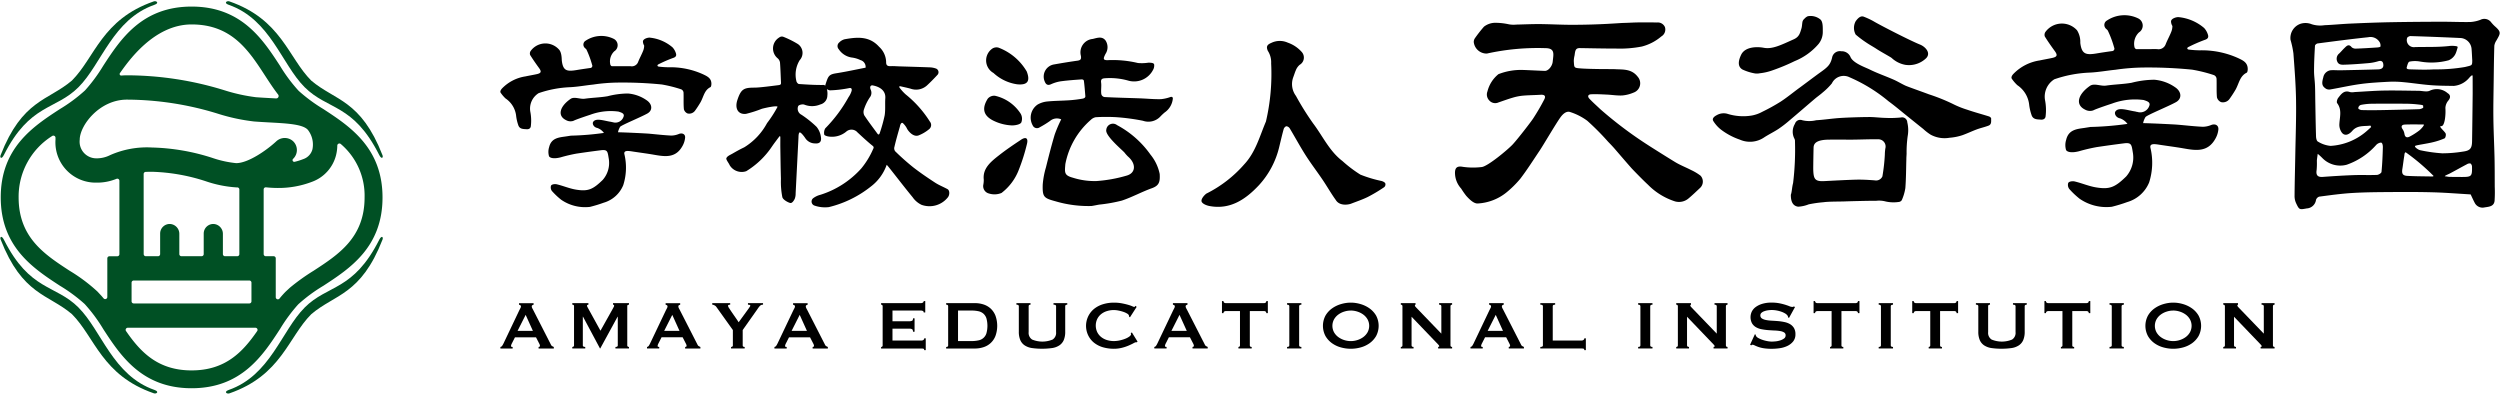 <svg xmlns="http://www.w3.org/2000/svg" width="266" height="42" viewBox="0 0 266 42"><defs><style>.a{fill:#005024;}</style></defs><title>logo_footer</title><path class="a" d="M29.791,35.014a17.3,17.3,0,0,1,1.912-2.6l.048-.048A16.717,16.717,0,0,1,34.4,30.411c2.807-1.827,6.3-4.1,6.3-9.4S37.2,13.43,34.4,11.6a17.183,17.183,0,0,1-2.6-1.915l-.045-.045A16.815,16.815,0,0,1,29.791,7c-1.827-2.808-4.1-6.3-9.4-6.3S12.81,4.191,10.983,7A17.187,17.187,0,0,1,9.064,9.6l-.041.041A16.764,16.764,0,0,1,6.379,11.6c-2.807,1.827-6.3,4.1-6.3,9.4s3.5,7.577,6.3,9.405a17.116,17.116,0,0,1,2.6,1.915l.045.044a16.763,16.763,0,0,1,1.959,2.644c1.828,2.808,4.1,6.3,9.405,6.3S27.964,37.822,29.791,35.014ZM13.513,10.6a33.064,33.064,0,0,1,9.657,1.494,20.447,20.447,0,0,0,3.859.831c.592.045,1.157.076,1.7.105,1.812.1,3.524.189,4.033.794a2.542,2.542,0,0,1,.482,2.06,1.5,1.5,0,0,1-.994,1.051,6.408,6.408,0,0,1-.9.281.184.184,0,0,1-.165-.314l0,0a1.291,1.291,0,0,0-.026-1.9,1.322,1.322,0,0,0-1.779.05c-.97.9-2.953,2.306-4.252,2.306a11.23,11.23,0,0,1-2.517-.552,22.543,22.543,0,0,0-6.439-1.111,9.67,9.67,0,0,0-4.448.806,3.14,3.14,0,0,1-1.489.345,1.771,1.771,0,0,1-1.752-1.982C8.486,13.362,10.559,10.6,13.513,10.6Zm1.772,7.915a.224.224,0,0,1,.216-.225c.207-.009.431-.013.674-.013A20.1,20.1,0,0,1,21.9,19.286a12.471,12.471,0,0,0,3.229.652h.107a.224.224,0,0,1,.231.224v6.876a.225.225,0,0,1-.225.225h-1.3a.226.226,0,0,1-.226-.225V24.894a1.049,1.049,0,0,0-.989-1.063,1.021,1.021,0,0,0-1.052,1.02v2.186a.225.225,0,0,1-.225.225H19.305a.225.225,0,0,1-.225-.225V24.894a1.049,1.049,0,0,0-.99-1.063,1.02,1.02,0,0,0-1.051,1.02v2.186a.226.226,0,0,1-.226.225h-1.3a.225.225,0,0,1-.225-.225ZM14.224,29.847H26.53a.226.226,0,0,1,.225.226v1.988a.225.225,0,0,1-.225.225H14.224A.225.225,0,0,1,14,32.061V30.073A.226.226,0,0,1,14.224,29.847Zm24.568-8.84c0,4.269-2.764,6.068-5.436,7.807a22.376,22.376,0,0,0-2.514,1.8l-.439.408a9.478,9.478,0,0,0-.663.743.225.225,0,0,1-.4-.141V27.487a.225.225,0,0,0-.225-.225H28.28a.226.226,0,0,1-.226-.225V20.155a.226.226,0,0,1,.25-.224A11.879,11.879,0,0,0,29.538,20a9.988,9.988,0,0,0,3.671-.661,4.077,4.077,0,0,0,2.545-2.821,4.5,4.5,0,0,0,.135-1.027.224.224,0,0,1,.374-.166A7.21,7.21,0,0,1,38.792,21.007ZM20.387,2.6c4.27,0,6.069,2.763,7.808,5.436.464.713.912,1.4,1.395,2.021a.256.256,0,0,1-.215.415l-.5-.028c-.531-.028-1.081-.058-1.645-.1A18.86,18.86,0,0,1,23.864,9.6,35.285,35.285,0,0,0,13.513,8.013c-.2,0-.4.009-.6.027a.167.167,0,0,1-.151-.265C13.587,6.622,16.329,2.6,20.387,2.6ZM10.805,31.491l-.435-.468a18.052,18.052,0,0,0-2.952-2.209c-2.672-1.739-5.436-3.538-5.436-7.808a7.614,7.614,0,0,1,3.563-6.532.227.227,0,0,1,.36.2c0,.063,0,.127,0,.19a4.281,4.281,0,0,0,4.338,4.568,5.42,5.42,0,0,0,2.154-.406.225.225,0,0,1,.308.209v7.807a.226.226,0,0,1-.226.225h-.835a.225.225,0,0,0-.225.225V31.6a.225.225,0,0,1-.4.141C10.945,31.656,10.875,31.573,10.805,31.491Zm9.582,7.92c-3.6,0-5.445-1.966-6.977-4.185a.225.225,0,0,1,.185-.354H27.178a.226.226,0,0,1,.186.354C25.831,37.445,23.988,39.411,20.387,39.411Z"/><path class="a" d="M.42,16.478c2.757-5.455,5.473-4.741,7.931-7.2h0l0,0h0C10.812,6.818,12,2.06,16.437.51c.559-.195.187-.454-.069-.365-5.543,1.918-6.26,5.969-8.717,8.426h0l0,0h0C5.126,10.723,2.369,10.606.062,16.52-.037,16.773.153,17.007.42,16.478Z"/><path class="a" d="M24.328.51c4.442,1.55,5.625,6.308,8.082,8.765h0l0,0h0c2.458,2.457,5.174,1.743,7.931,7.2.267.529.457.295.358.042-2.307-5.914-5.064-5.8-7.584-7.944h0l0,0h0C30.657,6.114,29.94,2.063,24.4.145,24.141.056,23.769.315,24.328.51Z"/><path class="a" d="M16.437,41.49C12,39.94,10.812,35.182,8.355,32.725h0l0-.005h0c-2.458-2.457-5.174-1.743-7.931-7.2-.267-.529-.457-.295-.358-.042,2.307,5.914,5.064,5.8,7.585,7.944h0l0,0h0c2.457,2.457,3.174,6.508,8.717,8.426C16.624,41.944,17,41.685,16.437,41.49Z"/><path class="a" d="M40.345,25.522c-2.757,5.455-5.473,4.741-7.931,7.2h0l0,.005h0c-2.457,2.457-3.64,7.215-8.082,8.765-.559.2-.187.454.07.365,5.542-1.918,6.259-5.969,8.717-8.426h0l0,0h0c2.52-2.147,5.277-2.03,7.584-7.944C40.8,25.227,40.612,24.993,40.345,25.522Z"/><path d="M53.242,36.914a.273.273,0,0,0,.188-.119,2.026,2.026,0,0,0,.133-.23L55.26,33c.043-.079.081-.153.115-.22a.416.416,0,0,0,.051-.175.134.134,0,0,0-.065-.128.511.511,0,0,0-.137-.055v-.165h1.55v.165a.691.691,0,0,0-.129.051.133.133,0,0,0-.064.132.353.353,0,0,0,.033.147c.021.049.053.113.1.193l1.908,3.734a.315.315,0,0,0,.124.147c.052.03.111.061.179.092v.165H57.306v-.165a.223.223,0,0,0,.092-.028.089.089,0,0,0,.055-.083.572.572,0,0,0-.073-.238l-.349-.679H54.792l-.33.652a.773.773,0,0,0-.092.275c0,.067.058.1.175.1v.165h-1.3ZM56.7,35.207,55.93,33.5l-.862,1.706Z"/><path d="M60.893,36.914a.213.213,0,0,0,.129-.041.147.147,0,0,0,.055-.125V32.564a.12.12,0,0,0-.055-.114.257.257,0,0,0-.129-.032v-.165h1.716v.165a.194.194,0,0,0-.1.028.087.087,0,0,0-.051.082.292.292,0,0,0,.037.119c.024.049.052.1.082.156l1.313,2.386,1.321-2.358c.043-.08.074-.142.1-.188a.289.289,0,0,0,.032-.124c0-.068-.04-.1-.119-.1v-.165h1.7v.165a.251.251,0,0,0-.128.032.12.12,0,0,0-.055.114v4.184a.147.147,0,0,0,.055.125.208.208,0,0,0,.128.041v.165h-1.44v-.165c.165,0,.248-.055.248-.166V33.7H65.71l-1.844,3.377h-.027l-1.808-3.386h-.018v3.055c0,.111.085.166.257.166v.165H60.893Z"/><path d="M68.84,36.914a.273.273,0,0,0,.188-.119,2.026,2.026,0,0,0,.132-.23L70.858,33c.042-.079.081-.153.115-.22a.413.413,0,0,0,.05-.175.136.136,0,0,0-.064-.128.517.517,0,0,0-.138-.055v-.165h1.551v.165a.691.691,0,0,0-.129.051.132.132,0,0,0-.064.132.368.368,0,0,0,.032.147c.022.049.053.113.1.193l1.908,3.734a.315.315,0,0,0,.124.147c.052.03.111.061.179.092v.165H72.9v-.165A.228.228,0,0,0,73,36.886a.089.089,0,0,0,.055-.083.576.576,0,0,0-.074-.238l-.348-.679H70.39l-.33.652a.773.773,0,0,0-.092.275c0,.067.058.1.174.1v.165h-1.3ZM72.3,35.207l-.77-1.706-.863,1.706Z"/><path d="M77.693,32.253v.165a.53.53,0,0,0-.156.023.106.106,0,0,0-.074.115.789.789,0,0,0,.134.261q.132.207.311.468c.12.174.243.353.372.537s.233.339.312.467l1.074-1.476c.049-.074.088-.132.119-.175a.211.211,0,0,0,.046-.119c0-.043-.029-.071-.088-.083a.792.792,0,0,0-.16-.018v-.165h1.605v.165a.6.6,0,0,0-.137.014.344.344,0,0,0-.133.064.811.811,0,0,0-.147.147c-.052.064-.114.151-.188.261l-1.56,2.211v1.633c0,.111.07.166.211.166v.165H77.785v-.165a.223.223,0,0,0,.137-.041.147.147,0,0,0,.055-.125V35.115l-1.77-2.477a.5.5,0,0,0-.2-.156.532.532,0,0,0-.224-.064v-.165Z"/><path d="M82.4,36.914a.273.273,0,0,0,.188-.119,2.026,2.026,0,0,0,.133-.23L84.418,33c.043-.079.082-.153.115-.22a.4.4,0,0,0,.051-.175.134.134,0,0,0-.065-.128.511.511,0,0,0-.137-.055v-.165h1.55v.165a.683.683,0,0,0-.128.051.132.132,0,0,0-.064.132.368.368,0,0,0,.032.147c.021.049.053.113.1.193l1.909,3.734a.308.308,0,0,0,.123.147c.052.03.112.061.179.092v.165H86.465v-.165a.224.224,0,0,0,.091-.028.088.088,0,0,0,.055-.083.572.572,0,0,0-.073-.238l-.349-.679H83.951l-.331.652a.765.765,0,0,0-.091.275c0,.067.057.1.174.1v.165H82.4Zm3.459-1.707L85.088,33.5l-.862,1.706Z"/><path d="M98.281,33.244a.169.169,0,0,0-.078-.152.533.533,0,0,0-.27-.05H94.96V34.18h1.8a.646.646,0,0,0,.285-.051c.067-.034.1-.121.1-.262h.165V35.3h-.165c0-.141-.034-.231-.1-.271a.563.563,0,0,0-.285-.059h-1.8v1.266h3.064a.375.375,0,0,0,.225-.064A.207.207,0,0,0,98.337,36H98.5v1.257h-.165c0-.092-.03-.144-.088-.156a1.146,1.146,0,0,0-.225-.018H93.749v-.165a.18.18,0,0,0,.115-.041.156.156,0,0,0,.05-.125V32.583a.152.152,0,0,0-.05-.124.18.18,0,0,0-.115-.041v-.165h4.184a.456.456,0,0,0,.27-.06.191.191,0,0,0,.078-.16h.166v1.211Z"/><path d="M103.722,32.253a2.955,2.955,0,0,1,.941.146,2.092,2.092,0,0,1,.757.445,2.07,2.07,0,0,1,.5.753,3.2,3.2,0,0,1,0,2.138,2,2,0,0,1-1.261,1.2,2.927,2.927,0,0,1-.941.147h-3.046v-.165c.141,0,.212-.055.212-.166V32.583c0-.11-.071-.165-.212-.165v-.165Zm-.367,4.037a3.409,3.409,0,0,0,.753-.074,1.091,1.091,0,0,0,.849-.761,3.017,3.017,0,0,0,0-1.578,1.146,1.146,0,0,0-.317-.5,1.174,1.174,0,0,0-.532-.262,3.413,3.413,0,0,0-.753-.073h-1.421V36.29Z"/><path d="M109.649,32.418c-.135,0-.2.055-.2.165v2.752a.838.838,0,0,0,.372.794,2.846,2.846,0,0,0,2.175,0,.84.84,0,0,0,.371-.794V32.583q0-.165-.276-.165v-.165h1.468v.165c-.146,0-.22.055-.22.165V35.29a2.24,2.24,0,0,1-.155.894,1.3,1.3,0,0,1-.469.564,1.886,1.886,0,0,1-.775.285,7.856,7.856,0,0,1-2.137,0,1.9,1.9,0,0,1-.776-.285,1.293,1.293,0,0,1-.468-.564,2.222,2.222,0,0,1-.156-.894V32.583c0-.11-.085-.165-.257-.165v-.165h1.5Z"/><path d="M120.962,36.418a.253.253,0,0,1-.05,0,.276.276,0,0,0-.051-.005.873.873,0,0,0-.262.11c-.137.074-.311.156-.523.248a4.521,4.521,0,0,1-.719.238,3.443,3.443,0,0,1-.845.1,4.193,4.193,0,0,1-1.11-.146,2.768,2.768,0,0,1-.94-.455,2.229,2.229,0,0,1-.647-.766,2.334,2.334,0,0,1,.647-2.918,2.847,2.847,0,0,1,.94-.467,3.928,3.928,0,0,1,1.11-.156,4.5,4.5,0,0,1,.849.073c.254.049.475.1.665.156a3.631,3.631,0,0,1,.45.156.81.81,0,0,0,.2.073.093.093,0,0,0,.078-.045l.051-.074.137.11-.715,1.111-.092-.065a.348.348,0,0,0,0-.055c0-.018-.008-.04-.014-.064a.364.364,0,0,0-.184-.207,1.948,1.948,0,0,0-.408-.188,4.089,4.089,0,0,0-.513-.137,2.512,2.512,0,0,0-.5-.055,2.442,2.442,0,0,0-.738.11,1.819,1.819,0,0,0-.615.321,1.556,1.556,0,0,0-.417.519,1.655,1.655,0,0,0,0,1.4,1.552,1.552,0,0,0,.417.518,1.838,1.838,0,0,0,.615.322,2.474,2.474,0,0,0,.738.11,2.927,2.927,0,0,0,.615-.069,3.624,3.624,0,0,0,.587-.175,1.9,1.9,0,0,0,.445-.238c.119-.089.179-.173.179-.252a.171.171,0,0,0-.036-.11l.128-.074.6.973Z"/><path d="M122.815,36.914A.273.273,0,0,0,123,36.8a2.026,2.026,0,0,0,.133-.23l1.7-3.569c.043-.079.081-.153.115-.22A.416.416,0,0,0,125,32.6a.134.134,0,0,0-.065-.128.511.511,0,0,0-.137-.055v-.165h1.55v.165a.683.683,0,0,0-.128.051.132.132,0,0,0-.065.132.353.353,0,0,0,.033.147c.021.049.053.113.1.193l1.909,3.734a.308.308,0,0,0,.123.147c.052.03.112.061.179.092v.165h-1.615v-.165a.223.223,0,0,0,.092-.028.088.088,0,0,0,.055-.083.572.572,0,0,0-.073-.238l-.349-.679h-2.239l-.33.652a.765.765,0,0,0-.091.275c0,.067.057.1.174.1v.165h-1.3Zm3.459-1.707L125.5,33.5l-.862,1.706Z"/><path d="M132.981,36.748c0,.111.067.166.2.166v.165h-1.413v-.165a.18.18,0,0,0,.115-.041.156.156,0,0,0,.051-.125V33.1H130.42a.31.31,0,0,0-.16.046.183.183,0,0,0-.078.174h-.165V32.033h.165a.184.184,0,0,0,.078.174.31.31,0,0,0,.16.046h4.074a.311.311,0,0,0,.161-.046.184.184,0,0,0,.078-.174h.165v1.284h-.165a.183.183,0,0,0-.078-.174.311.311,0,0,0-.161-.046h-1.513Z"/><path d="M136.944,36.914c.159,0,.239-.055.239-.166V32.583c0-.11-.08-.165-.239-.165v-.165h1.524v.165c-.16,0-.239.055-.239.165v4.165c0,.111.079.166.239.166v.165h-1.524Z"/><path d="M143.725,32.2a3.675,3.675,0,0,1,1.027.151,3.179,3.179,0,0,1,.954.454,2.47,2.47,0,0,1,.707.766,2.324,2.324,0,0,1,0,2.193,2.473,2.473,0,0,1-.707.767,2.968,2.968,0,0,1-.954.44,3.922,3.922,0,0,1-2.055,0,2.968,2.968,0,0,1-.954-.44,2.473,2.473,0,0,1-.707-.767,2.324,2.324,0,0,1,0-2.193,2.47,2.47,0,0,1,.707-.766,3.179,3.179,0,0,1,.954-.454A3.682,3.682,0,0,1,143.725,32.2Zm0,.844a2.285,2.285,0,0,0-.7.11,2.131,2.131,0,0,0-.628.316,1.647,1.647,0,0,0-.455.51,1.447,1.447,0,0,0,0,1.376,1.632,1.632,0,0,0,.455.509,2.133,2.133,0,0,0,.628.317,2.266,2.266,0,0,0,1.4,0,2.133,2.133,0,0,0,.628-.317,1.629,1.629,0,0,0,.454-.509,1.44,1.44,0,0,0,0-1.376,1.644,1.644,0,0,0-.454-.51,2.131,2.131,0,0,0-.628-.316A2.289,2.289,0,0,0,143.725,33.042Z"/><path d="M149.046,36.914c.116,0,.174-.055.174-.166V32.583q0-.165-.174-.165v-.165h1.569v.165c-.049,0-.073.03-.073.092s.061.134.183.256l2.634,2.734V32.583c0-.11-.08-.165-.239-.165v-.165h1.385v.165q-.174,0-.174.165v4.165c0,.111.058.166.174.166v.165h-1.486v-.165c.079,0,.119-.028.119-.083s-.049-.113-.147-.211l-2.8-2.918v3.046c0,.111.07.166.211.166v.165h-1.358Z"/><path d="M156.459,36.914a.273.273,0,0,0,.188-.119,2.026,2.026,0,0,0,.133-.23l1.7-3.569c.043-.079.082-.153.115-.22a.4.4,0,0,0,.051-.175.134.134,0,0,0-.065-.128.5.5,0,0,0-.137-.055v-.165h1.55v.165a.683.683,0,0,0-.128.051.132.132,0,0,0-.064.132.368.368,0,0,0,.032.147c.021.049.053.113.1.193l1.909,3.734a.308.308,0,0,0,.123.147c.052.03.112.061.179.092v.165h-1.614v-.165a.224.224,0,0,0,.091-.028.088.088,0,0,0,.055-.083.572.572,0,0,0-.073-.238l-.349-.679H158.01l-.331.652a.765.765,0,0,0-.091.275c0,.067.057.1.174.1v.165h-1.3Zm3.459-1.707-.771-1.706-.862,1.706Z"/><path d="M168.57,37.253c0-.092-.029-.144-.088-.156a1.135,1.135,0,0,0-.224-.018H163.89v-.165c.184,0,.276-.055.276-.166V32.583q0-.165-.276-.165v-.165h1.578v.165c-.171,0-.256.055-.256.165v3.652h3.046a.372.372,0,0,0,.224-.064A.2.2,0,0,0,168.57,36h.165v1.257Z"/><path d="M174.3,36.914c.159,0,.239-.055.239-.166V32.583c0-.11-.08-.165-.239-.165v-.165h1.524v.165c-.16,0-.239.055-.239.165v4.165c0,.111.079.166.239.166v.165H174.3Z"/><path d="M178.351,36.914c.116,0,.174-.055.174-.166V32.583q0-.165-.174-.165v-.165h1.569v.165c-.049,0-.074.03-.074.092s.062.134.184.256l2.633,2.734V32.583c0-.11-.079-.165-.238-.165v-.165h1.385v.165q-.174,0-.174.165v4.165c0,.111.058.166.174.166v.165h-1.487v-.165c.08,0,.12-.028.12-.083s-.049-.113-.147-.211L179.5,33.7v3.046c0,.111.07.166.211.166v.165h-1.358Z"/><path d="M186.718,35.565l.092.046a.3.3,0,0,0,.036.147.654.654,0,0,0,.253.215,2.5,2.5,0,0,0,.431.188,3.683,3.683,0,0,0,.509.133,2.572,2.572,0,0,0,.477.051c.1,0,.239-.008.4-.023a2.335,2.335,0,0,0,.487-.1,1.365,1.365,0,0,0,.412-.2.4.4,0,0,0,.175-.339.344.344,0,0,0-.161-.312,1.171,1.171,0,0,0-.422-.146,4.453,4.453,0,0,0-.6-.06c-.224-.01-.452-.023-.684-.041a6.393,6.393,0,0,1-.684-.092,1.892,1.892,0,0,1-.6-.216,1.184,1.184,0,0,1-.422-.413,1.4,1.4,0,0,1-.028-1.243,1.366,1.366,0,0,1,.409-.486,2.257,2.257,0,0,1,.7-.344,3.3,3.3,0,0,1,.991-.133,4.25,4.25,0,0,1,.844.073,6.23,6.23,0,0,1,.619.156q.262.083.441.156a.819.819,0,0,0,.3.073.253.253,0,0,0,.184-.055l.109.074-.632,1.147-.092-.037a.525.525,0,0,0-.073-.211.805.805,0,0,0-.244-.216,2.118,2.118,0,0,0-.4-.188,3.306,3.306,0,0,0-.5-.133,2.911,2.911,0,0,0-.532-.05,2.76,2.76,0,0,0-.418.032,1.935,1.935,0,0,0-.39.1.86.86,0,0,0-.289.17.34.34,0,0,0-.114.261.375.375,0,0,0,.16.331,1.185,1.185,0,0,0,.422.165,4.02,4.02,0,0,0,.6.074q.336.018.684.045a5.478,5.478,0,0,1,.683.1,1.942,1.942,0,0,1,.6.219,1.215,1.215,0,0,1,.422.409,1.247,1.247,0,0,1,.161.67,1.18,1.18,0,0,1-.253.78,1.789,1.789,0,0,1-.628.477,2.852,2.852,0,0,1-.813.234,6.12,6.12,0,0,1-.811.059,5.476,5.476,0,0,1-.876-.059,3.3,3.3,0,0,1-.588-.147,3.875,3.875,0,0,1-.371-.156.554.554,0,0,0-.239-.069.152.152,0,0,0-.119.073l-.128-.073Z"/><path d="M195.93,36.748c0,.111.067.166.2.166v.165h-1.412v-.165a.179.179,0,0,0,.114-.041.156.156,0,0,0,.051-.125V33.1h-1.515a.31.31,0,0,0-.16.046.183.183,0,0,0-.078.174h-.165V32.033h.165a.184.184,0,0,0,.078.174.31.31,0,0,0,.16.046h4.074a.311.311,0,0,0,.161-.046.184.184,0,0,0,.078-.174h.165v1.284h-.165a.183.183,0,0,0-.078-.174.311.311,0,0,0-.161-.046H195.93Z"/><path d="M199.893,36.914c.159,0,.239-.055.239-.166V32.583c0-.11-.08-.165-.239-.165v-.165h1.524v.165c-.16,0-.239.055-.239.165v4.165c0,.111.079.166.239.166v.165h-1.524Z"/><path d="M206.426,36.748c0,.111.067.166.2.166v.165h-1.412v-.165a.175.175,0,0,0,.114-.041.153.153,0,0,0,.051-.125V33.1h-1.514a.311.311,0,0,0-.161.046.183.183,0,0,0-.078.174h-.165V32.033h.165a.184.184,0,0,0,.078.174.311.311,0,0,0,.161.046h4.074a.31.31,0,0,0,.16-.046.184.184,0,0,0,.078-.174h.165v1.284h-.165a.183.183,0,0,0-.078-.174.31.31,0,0,0-.16-.046h-1.514Z"/><path d="M211.738,32.418c-.135,0-.2.055-.2.165v2.752a.838.838,0,0,0,.372.794,2.843,2.843,0,0,0,2.174,0,.838.838,0,0,0,.371-.794V32.583c0-.11-.091-.165-.275-.165v-.165h1.468v.165c-.147,0-.22.055-.22.165V35.29a2.222,2.222,0,0,1-.156.894,1.293,1.293,0,0,1-.468.564,1.892,1.892,0,0,1-.775.285,7.864,7.864,0,0,1-2.138,0,1.892,1.892,0,0,1-.775-.285,1.293,1.293,0,0,1-.468-.564,2.222,2.222,0,0,1-.156-.894V32.583c0-.11-.085-.165-.257-.165v-.165h1.5Z"/><path d="M220.491,36.748c0,.111.067.166.2.166v.165H219.28v-.165a.175.175,0,0,0,.114-.041.153.153,0,0,0,.051-.125V33.1h-1.514a.311.311,0,0,0-.161.046.183.183,0,0,0-.077.174h-.166V32.033h.166a.184.184,0,0,0,.077.174.311.311,0,0,0,.161.046h4.074a.307.307,0,0,0,.16-.046.184.184,0,0,0,.078-.174h.165v1.284h-.165a.183.183,0,0,0-.078-.174.307.307,0,0,0-.16-.046h-1.514Z"/><path d="M224.454,36.914c.159,0,.238-.055.238-.166V32.583c0-.11-.079-.165-.238-.165v-.165h1.523v.165c-.159,0-.239.055-.239.165v4.165c0,.111.08.166.239.166v.165h-1.523Z"/><path d="M231.235,32.2a3.688,3.688,0,0,1,1.028.151,3.2,3.2,0,0,1,.954.454,2.467,2.467,0,0,1,.706.766,2.324,2.324,0,0,1,0,2.193,2.47,2.47,0,0,1-.706.767,2.988,2.988,0,0,1-.954.44,3.922,3.922,0,0,1-2.055,0,2.983,2.983,0,0,1-.955-.44,2.458,2.458,0,0,1-.706-.767,2.316,2.316,0,0,1,0-2.193,2.455,2.455,0,0,1,.706-.766,3.2,3.2,0,0,1,.955-.454A3.675,3.675,0,0,1,231.235,32.2Zm0,.844a2.284,2.284,0,0,0-.7.11,2.136,2.136,0,0,0-.629.316,1.656,1.656,0,0,0-.454.51,1.447,1.447,0,0,0,0,1.376,1.642,1.642,0,0,0,.454.509,2.138,2.138,0,0,0,.629.317,2.263,2.263,0,0,0,1.394,0,2.138,2.138,0,0,0,.629-.317,1.629,1.629,0,0,0,.454-.509,1.447,1.447,0,0,0,0-1.376,1.644,1.644,0,0,0-.454-.51,2.136,2.136,0,0,0-.629-.316A2.284,2.284,0,0,0,231.235,33.042Z"/><path d="M236.556,36.914c.116,0,.174-.055.174-.166V32.583q0-.165-.174-.165v-.165h1.569v.165c-.049,0-.073.03-.073.092s.061.134.183.256l2.634,2.734V32.583c0-.11-.08-.165-.239-.165v-.165h1.385v.165q-.174,0-.174.165v4.165c0,.111.058.166.174.166v.165h-1.486v-.165c.079,0,.119-.028.119-.083s-.049-.113-.147-.211L237.7,33.7v3.046c0,.111.07.166.211.166v.165h-1.358Z"/><path d="M179.935,18.092c-.54-.28-1.11-.5-1.633-.807-.437-.258-2.357-1.461-2.879-1.8a42.537,42.537,0,0,1-5.139-3.857c-.392-.374-.8-.73-1.171-1.124-.222-.235-.151-.455.166-.471.558-.029,1.121.005,1.681.031s1.11.121,1.66.093a3.977,3.977,0,0,0,1.2-.307,1.048,1.048,0,0,0,.443-1.672c-.65-.858-1.548-.77-2.376-.814-.332-.017-1.333-.01-1.508-.013-.718-.016-1.606-.021-2.32-.082-.606-.052-.56-.094-.607-.776a2.6,2.6,0,0,1,.078-.576c.072-.448.061-.79.529-.8.252,0,2.869.058,3.81.047a12.249,12.249,0,0,0,2.82-.212,5.173,5.173,0,0,0,2.073-1.073.851.851,0,0,0,.386-1,.828.828,0,0,0-.85-.484c-.667-.018-1.334-.017-2-.009-.5.007-1.01.042-1.516.053-.561.013-2.484.2-5.55.2-1.139,0-2.278-.068-3.416-.077-.828-.006-1.657.037-2.485.054a2.806,2.806,0,0,1-.771-.026,6.913,6.913,0,0,0-1.493-.165,1.976,1.976,0,0,0-1.172.413,14.122,14.122,0,0,0-.954,1.217.693.693,0,0,0-.133.417A1.376,1.376,0,0,0,158.2,5.7a24.982,24.982,0,0,1,6.207-.578c1.09,0,.88.639.8,1.452-.051.475-.474.981-.836.968-.787-.026-1.573-.074-2.359-.1a6.6,6.6,0,0,0-2.578.449,3.422,3.422,0,0,0-1.168,1.831.91.91,0,0,0,.194.968.839.839,0,0,0,.971.212c.51-.175,1.017-.361,1.533-.512a5.563,5.563,0,0,1,1.065-.211c.631-.054,1.266-.057,1.9-.095.4-.024.568.12.392.475a22.784,22.784,0,0,1-1.195,2.051c-.185.294-1.623,2.166-2.181,2.764-.52.556-2.671,2.347-3.3,2.4a7.679,7.679,0,0,1-1.987-.021c-.546-.1-.85.019-.847.645a2.5,2.5,0,0,0,.656,1.665,8.624,8.624,0,0,0,.536.769c.314.348.773.82,1.2.82a5.32,5.32,0,0,0,3.054-1.153,10.805,10.805,0,0,0,1.5-1.477c.738-.966,1.39-2,2.073-3.014.364-.54,1.776-2.952,2.218-3.546.236-.32.615-.693,1.041-.534a6.27,6.27,0,0,1,1.8.924,27.492,27.492,0,0,1,2.217,2.233c.232.239.465.479.684.731.6.694,1.2,1.4,1.809,2.086.13.147,1.277,1.325,1.737,1.742a7.043,7.043,0,0,0,2.9,1.788,1.571,1.571,0,0,0,1.455-.345c.423-.355.822-.742,1.226-1.121a.921.921,0,0,0,.019-1.274A5.343,5.343,0,0,0,179.935,18.092Z"/><path d="M202.259,12.5a11.335,11.335,0,0,1-1.67.043c-.6-.013-1.191-.1-1.787-.091-.888.008-2.21.046-3.1.107-.821.057-1.638.188-2.459.234a3.142,3.142,0,0,1-1.481,0,.584.584,0,0,0-.778.38,1.609,1.609,0,0,0-.046,1.606.567.567,0,0,1,.048.277,29.168,29.168,0,0,1-.2,4.415c-.127.481-.124.938-.24,1.251-.007.764.237,1.2.783,1.27a3.5,3.5,0,0,0,1.118-.25A13.4,13.4,0,0,1,194,21.518c.622-.086,1.692-.063,2.323-.088.41-.017,2.616-.074,3.309-.067a2.727,2.727,0,0,1,1.014.077,3.839,3.839,0,0,0,1.392.047.414.414,0,0,0,.316-.2,5.042,5.042,0,0,0,.376-1.279c.079-1.019.076-2.045.107-3.068,0-.19.016-.378.025-.567a12.567,12.567,0,0,1,.117-1.9,3.538,3.538,0,0,0-.045-1.463A.547.547,0,0,0,202.259,12.5ZM200.6,15.8a4.893,4.893,0,0,0-.053.657,19.758,19.758,0,0,1-.259,2.31.736.736,0,0,1-.818.423c-.659-.05-1.323-.09-1.983-.074-.994.025-2.419.106-3.413.155-.976.048-1.111-.246-1.143-1.2-.009-.281.025-2.08.034-2.373.014-.472.353-.84,1.708-.84.665-.017,1.764.006,2.429,0,.649-.006,1.3-.029,1.946-.039.275,0,.55.005.825,0A.772.772,0,0,1,200.6,15.8Z"/><path d="M211.631,12.389c-.777-.245-1.566-.453-2.334-.72a9.83,9.83,0,0,1-1.557-.632,19.95,19.95,0,0,0-2.5-1c-.584-.222-2.273-.816-2.515-.931-.425-.2-.828-.451-1.258-.639-.847-.371-1.726-.673-2.552-1.083-.443-.22-1.78-.672-2.034-1.345a1.008,1.008,0,0,0-.967-.585.839.839,0,0,0-.978.675c-.187.794-.5,1.039-1.366,1.653-.312.221-1.9,1.413-2.066,1.531-.68.492-1.326,1.033-2.027,1.492a20.239,20.239,0,0,1-1.973,1.092,3.729,3.729,0,0,1-1.114.395,5.62,5.62,0,0,1-2.611-.188,1.474,1.474,0,0,0-1.107.143c-.213.11-.549.329-.382.622a3.527,3.527,0,0,0,.815.915,7.094,7.094,0,0,0,2.015,1.074,2.677,2.677,0,0,0,2.624-.264c.486-.309,1.008-.563,1.489-.879a12.079,12.079,0,0,0,1.135-.872c.92-.775,1.828-1.565,2.745-2.344.27-.229.567-.429.83-.667a6.806,6.806,0,0,0,.968-.959,1.394,1.394,0,0,1,1.885-.65,17,17,0,0,1,4.137,2.546c.714.523,1.389,1.1,2.08,1.653.541.433,1.08.871,1.621,1.3a5.536,5.536,0,0,0,.787.608,3.107,3.107,0,0,0,2.013.327,5.685,5.685,0,0,0,1.354-.269c.523-.186,1.025-.429,1.545-.622.411-.152.845-.243,1.251-.4.348-.137.263-.489.275-.769C211.857,12.527,211.722,12.418,211.631,12.389Z"/><path d="M185.408,7.4a5.247,5.247,0,0,0,1.318.413,1.479,1.479,0,0,0,.513-.017,5.853,5.853,0,0,0,1.4-.328,21.034,21.034,0,0,0,2.32-.968A6.594,6.594,0,0,0,193.5,4.671a2.021,2.021,0,0,0,.444-1.2c0-.541.032-1.15-.255-1.4a1.644,1.644,0,0,0-1.336-.344.963.963,0,0,0-.348.252.678.678,0,0,0-.21.294c-.06.243-.047.505-.118.743-.157.521-.243.906-.822,1.165-1.378.618-2.287,1.082-3.21.9-.624-.119-1.942-.148-2.38.73C184.97,6.42,184.836,7.077,185.408,7.4Z"/><path d="M198.588,4.537c.356.243.74.445,1.1.685.382.255,1.472.848,1.587.948a2.881,2.881,0,0,0,1.458.73,2.631,2.631,0,0,0,2.21-.709c.552-.573-.117-1.236-.649-1.447-1.028-.408-4.355-2.116-5-2.511a7.833,7.833,0,0,0-.962-.446c-.368-.163-.672.176-.887.472a1.471,1.471,0,0,0,0,1.419A11.246,11.246,0,0,0,198.588,4.537Z"/><path d="M100.814,20.123c-.436-.238-.9-.416-1.318-.688-.8-.522-1.594-1.06-2.353-1.652a25.167,25.167,0,0,1-1.9-1.692.527.527,0,0,1-.072-.478c.166-.724.375-1.437.578-2.15.086-.455.269-.409.312-.367a2.137,2.137,0,0,1,.417.534c.059.17.613.984,1.238.786a4.084,4.084,0,0,0,1.13-.661.567.567,0,0,0,.092-.82,11.667,11.667,0,0,0-2.569-2.886,4.811,4.811,0,0,1-.663-.731c-.05-.089,0-.172.079-.142.367.086.736.16,1.1.26a1.728,1.728,0,0,0,1.752-.351c.393-.364.769-.751,1.135-1.147a.419.419,0,0,0-.2-.651,2.228,2.228,0,0,0-.585-.118c-1.112-.044-2.224-.073-3.336-.109-.286-.009-.585-.038-.854-.022-.431.025-.52-.134-.513-.476a2.273,2.273,0,0,0-.747-1.583c-1.045-1.171-2.367-1.034-3.677-.8a1.233,1.233,0,0,0-.563.336.5.5,0,0,0-.051.728,2.007,2.007,0,0,0,1.365.876,2.916,2.916,0,0,1,.937.274A.749.749,0,0,1,92.1,7.2c-1.021.2-2.035.423-3.057.585-.658.1-.859.208-1.053.739,0,0-.145.395-.19.6a.214.214,0,0,0-.158-.085c-.878.016-1.757-.041-2.634-.1-.1-.006-.249-.179-.269-.3a2.915,2.915,0,0,1,.351-2.238A1.144,1.144,0,0,0,84.9,4.69a10.018,10.018,0,0,0-1.562-.778.465.465,0,0,0-.437.082,1.36,1.36,0,0,0-.128,2.234.768.768,0,0,1,.219.422c.051.67.07,1.343.1,2.015.011.251.041.356-.255.394-.531.067-2.015.266-2.546.265-1.14,0-1.444.136-1.836,1.323-.291.884.068,1.566.926,1.466a12.43,12.43,0,0,0,1.676-.536c.482-.13,1.672-.375,1.672-.208A12.6,12.6,0,0,1,81.614,13.1a6.79,6.79,0,0,1-2.435,2.579c-.431.2-.85.439-1.266.678-.228.131-.533.25-.624.468-.064.154.239.5.344.744a1.493,1.493,0,0,0,1.766.646,8.813,8.813,0,0,0,2.759-2.656c.24-.349.5-.681.752-1.021.066-.089.117-.048.118.068,0,.369-.005.737,0,1.1.018,1.108.03,2.216.063,3.323a8.394,8.394,0,0,0,.152,1.954c.085.309.718.617.884.617s.325-.23.429-.435a1.563,1.563,0,0,0,.1-.6c.1-1.965.2-3.931.3-5.9.008-.155,0-.478.111-.566s.481.394.619.607a1.246,1.246,0,0,0,1.046.554c.476.04.7-.184.61-.7a2.135,2.135,0,0,0-.462-1.067,11.159,11.159,0,0,0-1.6-1.281.721.721,0,0,1-.355-.915c.065-.149.487-.241.674-.156a2.223,2.223,0,0,0,1.674-.025.986.986,0,0,0,.758-.939,1.857,1.857,0,0,0-.052-.7.765.765,0,0,0,.329.136A12.158,12.158,0,0,0,90.3,9.384c.3-.077.363.076.308.3a2.341,2.341,0,0,1-.323.653,15.144,15.144,0,0,1-2.475,3.318.93.93,0,0,0-.11.661c.011.09.261.172.411.2a2.377,2.377,0,0,0,1.931-.512.841.841,0,0,1,1.2.088c.243.22,1.059.994,1.627,1.438a.217.217,0,0,1,.044.3,8.693,8.693,0,0,1-1.261,2.08,9.773,9.773,0,0,1-4.358,2.815,2.191,2.191,0,0,0-.753.351.453.453,0,0,0,.125.8,3.4,3.4,0,0,0,1.526.16,11.541,11.541,0,0,0,4.463-2.185,4.966,4.966,0,0,0,1.691-2.319c.1.109.194.225.266.315.835,1.047,1.649,2.116,2.5,3.148a2.4,2.4,0,0,0,.942.8,2.494,2.494,0,0,0,2.781-.777C101.06,20.765,101.068,20.261,100.814,20.123Zm-6.687-7.839a16.088,16.088,0,0,1-.523,1.877c-.037.133-.13.22-.242.066-.474-.651-.964-1.289-1.409-1.964a.841.841,0,0,1-.024-.63,5.2,5.2,0,0,1,.607-1.253.778.778,0,0,0,.105-.84c-.132-.317,0-.5.24-.448.882.175,1.364.652,1.316,1.351C94.154,11.056,94.224,11.686,94.127,12.284Z"/><path d="M74.845,7.923a8.354,8.354,0,0,0-3.693-.765,9.11,9.11,0,0,1-1.076-.073c-.142-.031-.164-.155-.043-.227a13.8,13.8,0,0,1,1.609-.7c.3-.1.351-.272.269-.507a1.62,1.62,0,0,0-.359-.617,4.394,4.394,0,0,0-2.378-1.025c-.2-.041-.781.119-.764.42a.84.84,0,0,0,.13.417,1.483,1.483,0,0,1-.117.576c-.156.391-.363.76-.519,1.151a.715.715,0,0,1-.8.474c-.277-.014-.556,0-.834,0H65.125c-.095,0-.193-.125-.2-.24a1.488,1.488,0,0,1,.433-1.348.762.762,0,0,0-.037-1.316,2.988,2.988,0,0,0-3,.183.478.478,0,0,0-.169.682c.049.1.21.183.258.288A9.992,9.992,0,0,1,63,6.9a.232.232,0,0,1-.212.336c-.478.068-.956.136-1.432.216-1.045.176-1.45.084-1.578-1-.018-.154.007-.865-.31-1.19a1.936,1.936,0,0,0-3.012.169.479.479,0,0,0-.048.422c.3.477.618.936.948,1.387.274.375.23.541-.221.644-.405.092-.815.156-1.221.244a4.373,4.373,0,0,0-2.5,1.286c-.088.1-.264.319-.121.485a3.613,3.613,0,0,0,.5.579,2.571,2.571,0,0,1,1.13,1.9,4.688,4.688,0,0,0,.219.928c.142.455.561.418.883.444.356.028.445-.2.455-.325a4.895,4.895,0,0,0-.048-1.5,1.935,1.935,0,0,1,.879-2.013,11.651,11.651,0,0,1,3.378-.636C61.5,9.232,62.3,9.083,63.1,9a19.633,19.633,0,0,1,2.472-.212,41.627,41.627,0,0,1,4.836.2,13.946,13.946,0,0,1,2.065.515.415.415,0,0,1,.257.381c.019.578-.017,1.16.035,1.734a.674.674,0,0,0,.392.454.766.766,0,0,0,.778-.273,10.766,10.766,0,0,0,.615-.943c.329-.611.4-1.269,1.044-1.586.072-.035.1-.24.1-.365C75.687,8.317,75.25,8.12,74.845,7.923Z"/><path d="M72.251,14.246a2.209,2.209,0,0,1-.816.179c-.785-.036-1.568-.128-2.352-.2-.382-.032-2.421-.133-3.33-.153.012-.045.026-.1.039-.159l0,0a2.075,2.075,0,0,1,.186-.416c.165-.2,2.209-1.028,2.907-1.423.589-.333.518-1-.072-1.4a4.034,4.034,0,0,0-2-.725,8.887,8.887,0,0,0-2.162.289c-.8.138-1.616.151-2.423.264-.509.072-1.126-.253-1.525.025-1.155.8-1.423,1.8-.474,2.256a.954.954,0,0,0,.785.074c.291-.16,1.776-.644,1.79-.648a6.251,6.251,0,0,1,3.01-.335c.321.109.679.205.522.573a.911.911,0,0,1-1.152.55c-.011,0-.01,0-.018.006a1.588,1.588,0,0,0-.183-.044c-.712-.107-1.583-.442-1.87.012-.116.185.038.566.445.646a1.479,1.479,0,0,1,.7.526,29.632,29.632,0,0,1-3.515.291c-.262.042-.561.089-.6.093-.73.1-1.489.182-1.713,1.123a1.652,1.652,0,0,0-.015.966c.076.17.446.326,1.232.126a17.373,17.373,0,0,1,1.7-.4c.939-.138,1.65-.238,2.592-.356.729-.092.707.153.835.907a2.731,2.731,0,0,1-.644,2.249c-1.055,1.026-1.562,1.245-2.857,1.032-.691-.114-1.355-.406-2.042-.567-.171-.041-.537-.013-.607.16a.643.643,0,0,0,.1.555,7.769,7.769,0,0,0,.983.929,4.476,4.476,0,0,0,3.061.762,14.257,14.257,0,0,0,1.464-.445,3.211,3.211,0,0,0,2.08-1.863,6.132,6.132,0,0,0,.122-3.306c-.091-.444.464-.342.882-.278.757.117,1.517.212,2.272.344,1.155.2,2.3.389,3.027-.93a2.183,2.183,0,0,0,.281-.885C72.93,14.276,72.606,14.119,72.251,14.246Z"/><path d="M238.2,6.211a9.345,9.345,0,0,0-4.135-.856,10.48,10.48,0,0,1-1.2-.082c-.16-.034-.184-.173-.049-.254a15.778,15.778,0,0,1,1.8-.786c.332-.107.393-.3.3-.568a1.831,1.831,0,0,0-.4-.69,4.917,4.917,0,0,0-2.663-1.147c-.228-.046-.873.132-.854.47a.934.934,0,0,0,.145.467,1.661,1.661,0,0,1-.131.644c-.175.438-.406.851-.581,1.288a.8.8,0,0,1-.9.531c-.31-.015-.622,0-.934,0H227.32c-.1,0-.215-.14-.222-.269a1.667,1.667,0,0,1,.485-1.508.854.854,0,0,0-.041-1.474,3.344,3.344,0,0,0-3.363.206.535.535,0,0,0-.19.763c.055.117.235.205.289.322a10.979,10.979,0,0,1,.668,1.793.26.26,0,0,1-.237.377c-.535.075-1.07.152-1.6.242-1.169.2-1.622.093-1.766-1.124a2.313,2.313,0,0,0-.347-1.333,2.168,2.168,0,0,0-3.372.189.537.537,0,0,0-.054.473c.331.534.692,1.047,1.062,1.553.307.419.257.606-.248.72-.453.1-.912.175-1.366.273a4.893,4.893,0,0,0-2.8,1.441c-.1.108-.295.356-.135.543a4.113,4.113,0,0,0,.561.648,2.877,2.877,0,0,1,1.265,2.127,5.283,5.283,0,0,0,.245,1.039c.159.51.628.468.989.5.4.032.5-.22.509-.364a5.46,5.46,0,0,0-.054-1.676,2.166,2.166,0,0,1,.985-2.253,13.066,13.066,0,0,1,3.78-.712c.9-.043,1.8-.21,2.7-.3a22.491,22.491,0,0,1,2.767-.237,46.961,46.961,0,0,1,5.414.225,15.525,15.525,0,0,1,2.311.577.461.461,0,0,1,.288.427c.022.647-.018,1.3.04,1.94a.754.754,0,0,0,.438.509.86.86,0,0,0,.872-.3,12.349,12.349,0,0,0,.688-1.056c.368-.684.446-1.421,1.169-1.776.08-.039.111-.268.109-.408C239.145,6.652,238.655,6.431,238.2,6.211Z"/><path d="M235.3,13.289a2.472,2.472,0,0,1-.913.2c-.879-.04-1.756-.143-2.633-.218-.428-.037-2.711-.149-3.728-.171.013-.051.029-.112.044-.178l0,0a2.288,2.288,0,0,1,.209-.466c.184-.226,2.472-1.151,3.253-1.593.659-.372.58-1.12-.081-1.567a4.507,4.507,0,0,0-2.236-.812,9.885,9.885,0,0,0-2.42.324c-.9.154-1.809.169-2.713.3-.57.08-1.26-.284-1.707.027-1.292.9-1.592,2.009-.53,2.525a1.067,1.067,0,0,0,.879.084c.325-.18,1.988-.721,2-.726a7.01,7.01,0,0,1,3.369-.375c.359.122.759.23.584.641a1.019,1.019,0,0,1-1.289.616c-.013,0-.012.006-.021.006-.067-.016-.125-.037-.2-.049-.8-.119-1.772-.494-2.093.014-.131.207.042.634.5.723a1.657,1.657,0,0,1,.788.589,33.239,33.239,0,0,1-3.934.325l-.667.106c-.818.114-1.667.2-1.919,1.257a1.857,1.857,0,0,0-.016,1.081c.085.189.5.364,1.379.141a19.149,19.149,0,0,1,1.9-.444c1.051-.155,1.847-.266,2.9-.4.816-.1.792.172.935,1.016a3.058,3.058,0,0,1-.721,2.517c-1.181,1.149-1.748,1.395-3.2,1.156-.774-.127-1.517-.454-2.286-.635-.192-.045-.6-.014-.679.179a.717.717,0,0,0,.114.621,8.594,8.594,0,0,0,1.1,1.041A5.01,5.01,0,0,0,224.7,22a16.1,16.1,0,0,0,1.639-.5,3.6,3.6,0,0,0,2.328-2.085,6.864,6.864,0,0,0,.137-3.7c-.1-.5.519-.383.987-.311.847.131,1.7.237,2.543.385,1.293.227,2.577.436,3.389-1.041a2.435,2.435,0,0,0,.314-.991C236.058,13.323,235.7,13.147,235.3,13.289Z"/><path d="M262.878,20.685c-1.324-.077-2.644-.184-3.966-.222-1.5-.043-3.012-.039-4.518-.029-1.372.01-2.746.018-4.115.1-1.177.071-2.349.236-3.52.389a.541.541,0,0,0-.336.347,1.052,1.052,0,0,1-.989.907c-.779.144-.794.151-1.129-.556a1.815,1.815,0,0,1-.164-.765c.012-1.46.052-2.921.078-4.381.034-1.937.11-3.874.08-5.809-.025-1.663-.157-3.326-.28-4.987a9.485,9.485,0,0,0-.309-1.442,1.6,1.6,0,0,1,1.073-1.709,1.763,1.763,0,0,1,1.187.053,3.019,3.019,0,0,0,1.361.1c.9-.035,1.805-.129,2.708-.169,1.415-.063,2.831-.119,4.248-.147,1.843-.035,3.686-.047,5.53-.053,1.013,0,2.028.048,3.041.03a3.71,3.71,0,0,0,1.063-.235.906.906,0,0,1,1.146.276,3.64,3.64,0,0,0,.465.481c.621.562.5.713.1,1.422a1.408,1.408,0,0,0-.236.581c-.04,1.26-.052,2.52-.068,3.78-.016,1.3-.048,2.607-.032,3.911.017,1.416.091,2.832.123,4.248.022,1.019.018,2.039.022,3.058a14.439,14.439,0,0,1-.017,1.5c-.063.608-.607.634-1.047.7a.935.935,0,0,1-1.059-.467C263.164,21.309,263.031,21.007,262.878,20.685Zm.21-12.574c0-.261-.287.093-.355.156a2.4,2.4,0,0,1-1.651.874c-.819-.014-1.639-.015-2.454-.079-.966-.075-1.926-.228-2.892-.318a10.834,10.834,0,0,0-1.57-.044c-1,.052-2.008.106-3,.24-1.062.143-2.111.384-3.167.568a.741.741,0,0,1-.476-.044c-.47-.288-.519-.552-.323-1.243a.922.922,0,0,1,.917-.754c.31-.011.622.018.932.011,1.328-.026,2.656-.053,3.983-.095.278-.009.566-.1.558-.451-.007-.318-.136-.541-.545-.416a5.1,5.1,0,0,1-1.025.2c-.857.075-1.715.141-2.574.167-.276.009-.618.025-.765-.341a.722.722,0,0,1,.218-.858c.194-.186.365-.395.559-.581.23-.222.451-.471.767-.069a.667.667,0,0,0,.48.138c.74-.025,1.48-.072,2.219-.121.127-.009.343-.042.356-.1a.7.7,0,0,0-.071-.438,1.138,1.138,0,0,0-1.223-.553c-1.8.19-3.6.427-5.392.662-.106.013-.274.153-.28.242-.053.9-.1,1.8-.1,2.7,0,.5.081,1,.1,1.506.025.549.022,1.1.032,1.648.023,1.267.041,2.535.08,3.8.006.188.066.481.19.54a3.078,3.078,0,0,0,1.355.464,6.39,6.39,0,0,0,3.758-1.5c.195-.161.376-.338.564-.508l-.079-.151c-.663.094-1.377-.073-1.928.559-.436.5-.88.55-1.149.137a1.438,1.438,0,0,1-.232-.787c.025-.78.32-1.569-.234-2.3-.079-.105.007-.425.119-.564.309-.387.609-.843,1.246-.612a1.246,1.246,0,0,0,.476,0c1.043-.054,2.084-.141,3.127-.16,1.226-.022,2.453.014,3.68.025.411,0,.9.153,1.217-.014a1.749,1.749,0,0,1,1.891.265c.326.2.322.476.089.772a1.318,1.318,0,0,0-.327.8c.055.746-.068,1.962-.44,1.937s.376.554.471.794c.055.14-.021.464-.124.509a7.455,7.455,0,0,1-1.3.423c-.591.142-1.565.273-1.789.359s.309.443.5.477a16.231,16.231,0,0,0,2.343.33,13.913,13.913,0,0,0,2.179-.179c.793-.1.991-.334,1-1.129.027-1.678.045-3.356.063-5.035C263.094,9.344,263.088,8.372,263.088,8.111Zm-.04-1.68c-.026-.441-.039-.855-.077-1.268a1.258,1.258,0,0,0-1.128-1.116q-2.686-.127-5.374-.209c-.121,0-.333.114-.355.21a.753.753,0,0,0,.837.963c1.206-.032,2.419.021,3.618-.113a2.6,2.6,0,0,1,.824.026.109.109,0,0,1,.093.148c-.055.182-.1.367-.172.542a1.326,1.326,0,0,1-.273.445,1.371,1.371,0,0,1-.521.36,7.031,7.031,0,0,1-3.035.127,3.031,3.031,0,0,0-1.116.011c-.146.035-.233.388-.294.612s.281.208.435.212c.819.023,1.642.057,2.457,0a18.054,18.054,0,0,0,3.311-.253C263.026,6.941,263.041,7,263.048,6.431Zm-16.442,9.936c-.044.345-.082.543-.091.741a8.4,8.4,0,0,1-.025.98c-.09.551.106.774.65.735,1.093-.08,2.188-.15,3.283-.189.83-.03,1.661.011,2.49-.023.171-.007.467-.193.479-.319.085-.875.122-1.755.144-2.634,0-.161-.031-.468-.2-.488a.813.813,0,0,0-.521.265,7.467,7.467,0,0,1-3.13,2.094,2.653,2.653,0,0,1-2.592-.718A5.988,5.988,0,0,0,246.606,16.367Zm9.357-.168c-.14.062-.123.243-.148.389-.078.453-.126.911-.2,1.363-.089.52.027.736.521.763.812.044,1.627.048,2.441.06.127,0,.329.032.353-.057A22.675,22.675,0,0,0,255.963,16.2Zm1.87-4.763c0-.065-.008-.1-.008-.183s-.3-.11-.457-.128a12.268,12.268,0,0,0-1.284-.087c-1.224-.012-2.448-.015-3.672,0a6.388,6.388,0,0,0-1.18.117.387.387,0,0,0-.311.356c0,.1.243.2.367.2.665.02,1.331.018,2,.006,1.372-.025,2.744-.056,4.116-.1C257.547,11.609,257.833,11.5,257.833,11.436Zm2.342,7.327c.2.016.294.051.442.055.446.01.892.01,1.339.012,1.013,0,1.086-.067,1.066-1.083a.453.453,0,0,0-.157-.35.544.544,0,0,0-.388.08c-.615.324-1.219.667-1.835.991C260.5,18.542,259.98,18.747,260.175,18.763Zm-2.322-5.517c-.2,0-1.365-.022-1.977.008-.326.016-.453.191-.228.512a1.193,1.193,0,0,1,.186.481c.063.392.293.43.579.275a7.05,7.05,0,0,0,1-.641C257.579,13.753,258.052,13.246,257.853,13.246Z"/><path d="M142.119,21.266c-.5-.69-.919-1.439-1.4-2.147-.591-.876-1.236-1.714-1.8-2.6-.593-.931-1.117-1.907-1.686-2.853a.494.494,0,0,0-.354-.232c-.1,0-.257.164-.291.284-.173.619-.316,1.246-.468,1.872a9.12,9.12,0,0,1-2.182,4.128c-1.407,1.5-3.06,2.622-5.265,2.2-.3-.056-.777-.247-.83-.5s.276-.64.515-.819a13.156,13.156,0,0,0,4.039-3.125c1.2-1.287,1.635-2.985,2.3-4.549a22.291,22.291,0,0,0,.554-6.179,2.24,2.24,0,0,0-.36-1.347c-.183-.444-.079-.642.368-.832a2.071,2.071,0,0,1,1.765-.027,3.515,3.515,0,0,1,1.5,1.012.891.891,0,0,1-.243,1.348,1.493,1.493,0,0,0-.407.582c-.1.226-.139.382-.278.753a2.105,2.105,0,0,0,.291,1.967,29.437,29.437,0,0,0,1.831,2.931c1.02,1.348,1.733,2.949,3.116,4a13.685,13.685,0,0,0,1.913,1.448,13.561,13.561,0,0,0,2.266.68c.149.045.357.149.387.266a.381.381,0,0,1-.192.435,16.259,16.259,0,0,1-1.673.994c-.567.279-1.171.48-1.761.709C143.546,21.762,142.542,21.983,142.119,21.266Z"/><path d="M112.914,12.7a1.131,1.131,0,0,0-1.193.17,10.3,10.3,0,0,1-1.088.67.5.5,0,0,1-.754-.2,1.683,1.683,0,0,1,.528-2.219,2.58,2.58,0,0,1,1.029-.324c.784-.077,1.575-.076,2.362-.13a13.522,13.522,0,0,0,1.4-.173c.111-.019.3-.089.283-.263-.046-.542-.081-1.086-.155-1.624-.009-.067-.057-.17-.276-.157-.7.048-1.412.1-2.112.191a3.9,3.9,0,0,0-1.1.317c-.387.182-.569,0-.685-.3a1.308,1.308,0,0,1,.989-1.8c.828-.147,1.657-.284,2.49-.4.34-.047.432-.156.376-.514a1.434,1.434,0,0,1,1.257-1.8c.474-.112,1-.318,1.363.162a1.3,1.3,0,0,1-.01,1.442c-.215.445-.3.649.194.656a11.5,11.5,0,0,1,3.262.3,4.552,4.552,0,0,0,1.122-.037c.212.008.589,0,.608.211a.915.915,0,0,1-.114.547,2.268,2.268,0,0,1-2.7,1.136,7.2,7.2,0,0,0-2.395-.237c-.316.022-.485.08-.435.467s-.033.8.017,1.192a.4.4,0,0,0,.395.346c1.232.066,2.467.089,3.7.134.753.027,1.508.107,2.259.087a4.072,4.072,0,0,0,1-.227c.229-.068.262.085.259.159a2.01,2.01,0,0,1-.868,1.483,5.511,5.511,0,0,0-.429.4,1.749,1.749,0,0,1-1.882.485,22.494,22.494,0,0,0-2.789-.378,18.583,18.583,0,0,0-2.239,0,1.032,1.032,0,0,0-.518.279,8.287,8.287,0,0,0-2.712,4.707c-.072.9-.139,1.2.812,1.454a7.616,7.616,0,0,0,2.49.352,14.976,14.976,0,0,0,3.232-.583c.982-.279,1.008-1.279.125-2.031a4.071,4.071,0,0,1-.367-.416c-.265-.3-2.075-1.8-1.938-2.413a.711.711,0,0,1,1.15-.507,10.281,10.281,0,0,1,3.554,3.137,4.738,4.738,0,0,1,.981,2.063c.049.838-.058,1.236-.838,1.514-1.083.387-2.1.955-3.192,1.316a16.31,16.31,0,0,1-2.406.426c-.275.046-.548.11-.825.149a12.371,12.371,0,0,1-3.821-.5c-1.254-.34-1.4-.458-1.365-1.764a8.866,8.866,0,0,1,.343-1.845c.29-1.17.588-2.338.932-3.492A14.4,14.4,0,0,1,112.914,12.7Z"/><path d="M104.673,19.118c-.139-1.214.769-1.926,1.657-2.622.721-.564,1.481-1.08,2.246-1.585.545-.392.873-.258.681.45a20.058,20.058,0,0,1-.843,2.67,5.614,5.614,0,0,1-1.853,2.5,1.948,1.948,0,0,1-1.343.055.806.806,0,0,1-.6-.894A2.889,2.889,0,0,0,104.673,19.118Z"/><path d="M108.235,8.971a4.687,4.687,0,0,1-2.529-1.207,1.53,1.53,0,0,1-.095-2.612.822.822,0,0,1,.618-.088,5.9,5.9,0,0,1,3.016,2.541C109.646,8.656,109.316,9.074,108.235,8.971Z"/><path d="M107.711,13.346a4.929,4.929,0,0,1-2.063-.532c-1.1-.569-1.148-1.367-.547-2.32a.91.91,0,0,1,.749-.308A4.39,4.39,0,0,1,108.6,12.1a1.066,1.066,0,0,1,.071.916C108.581,13.223,108.121,13.332,107.711,13.346Z"/></svg>